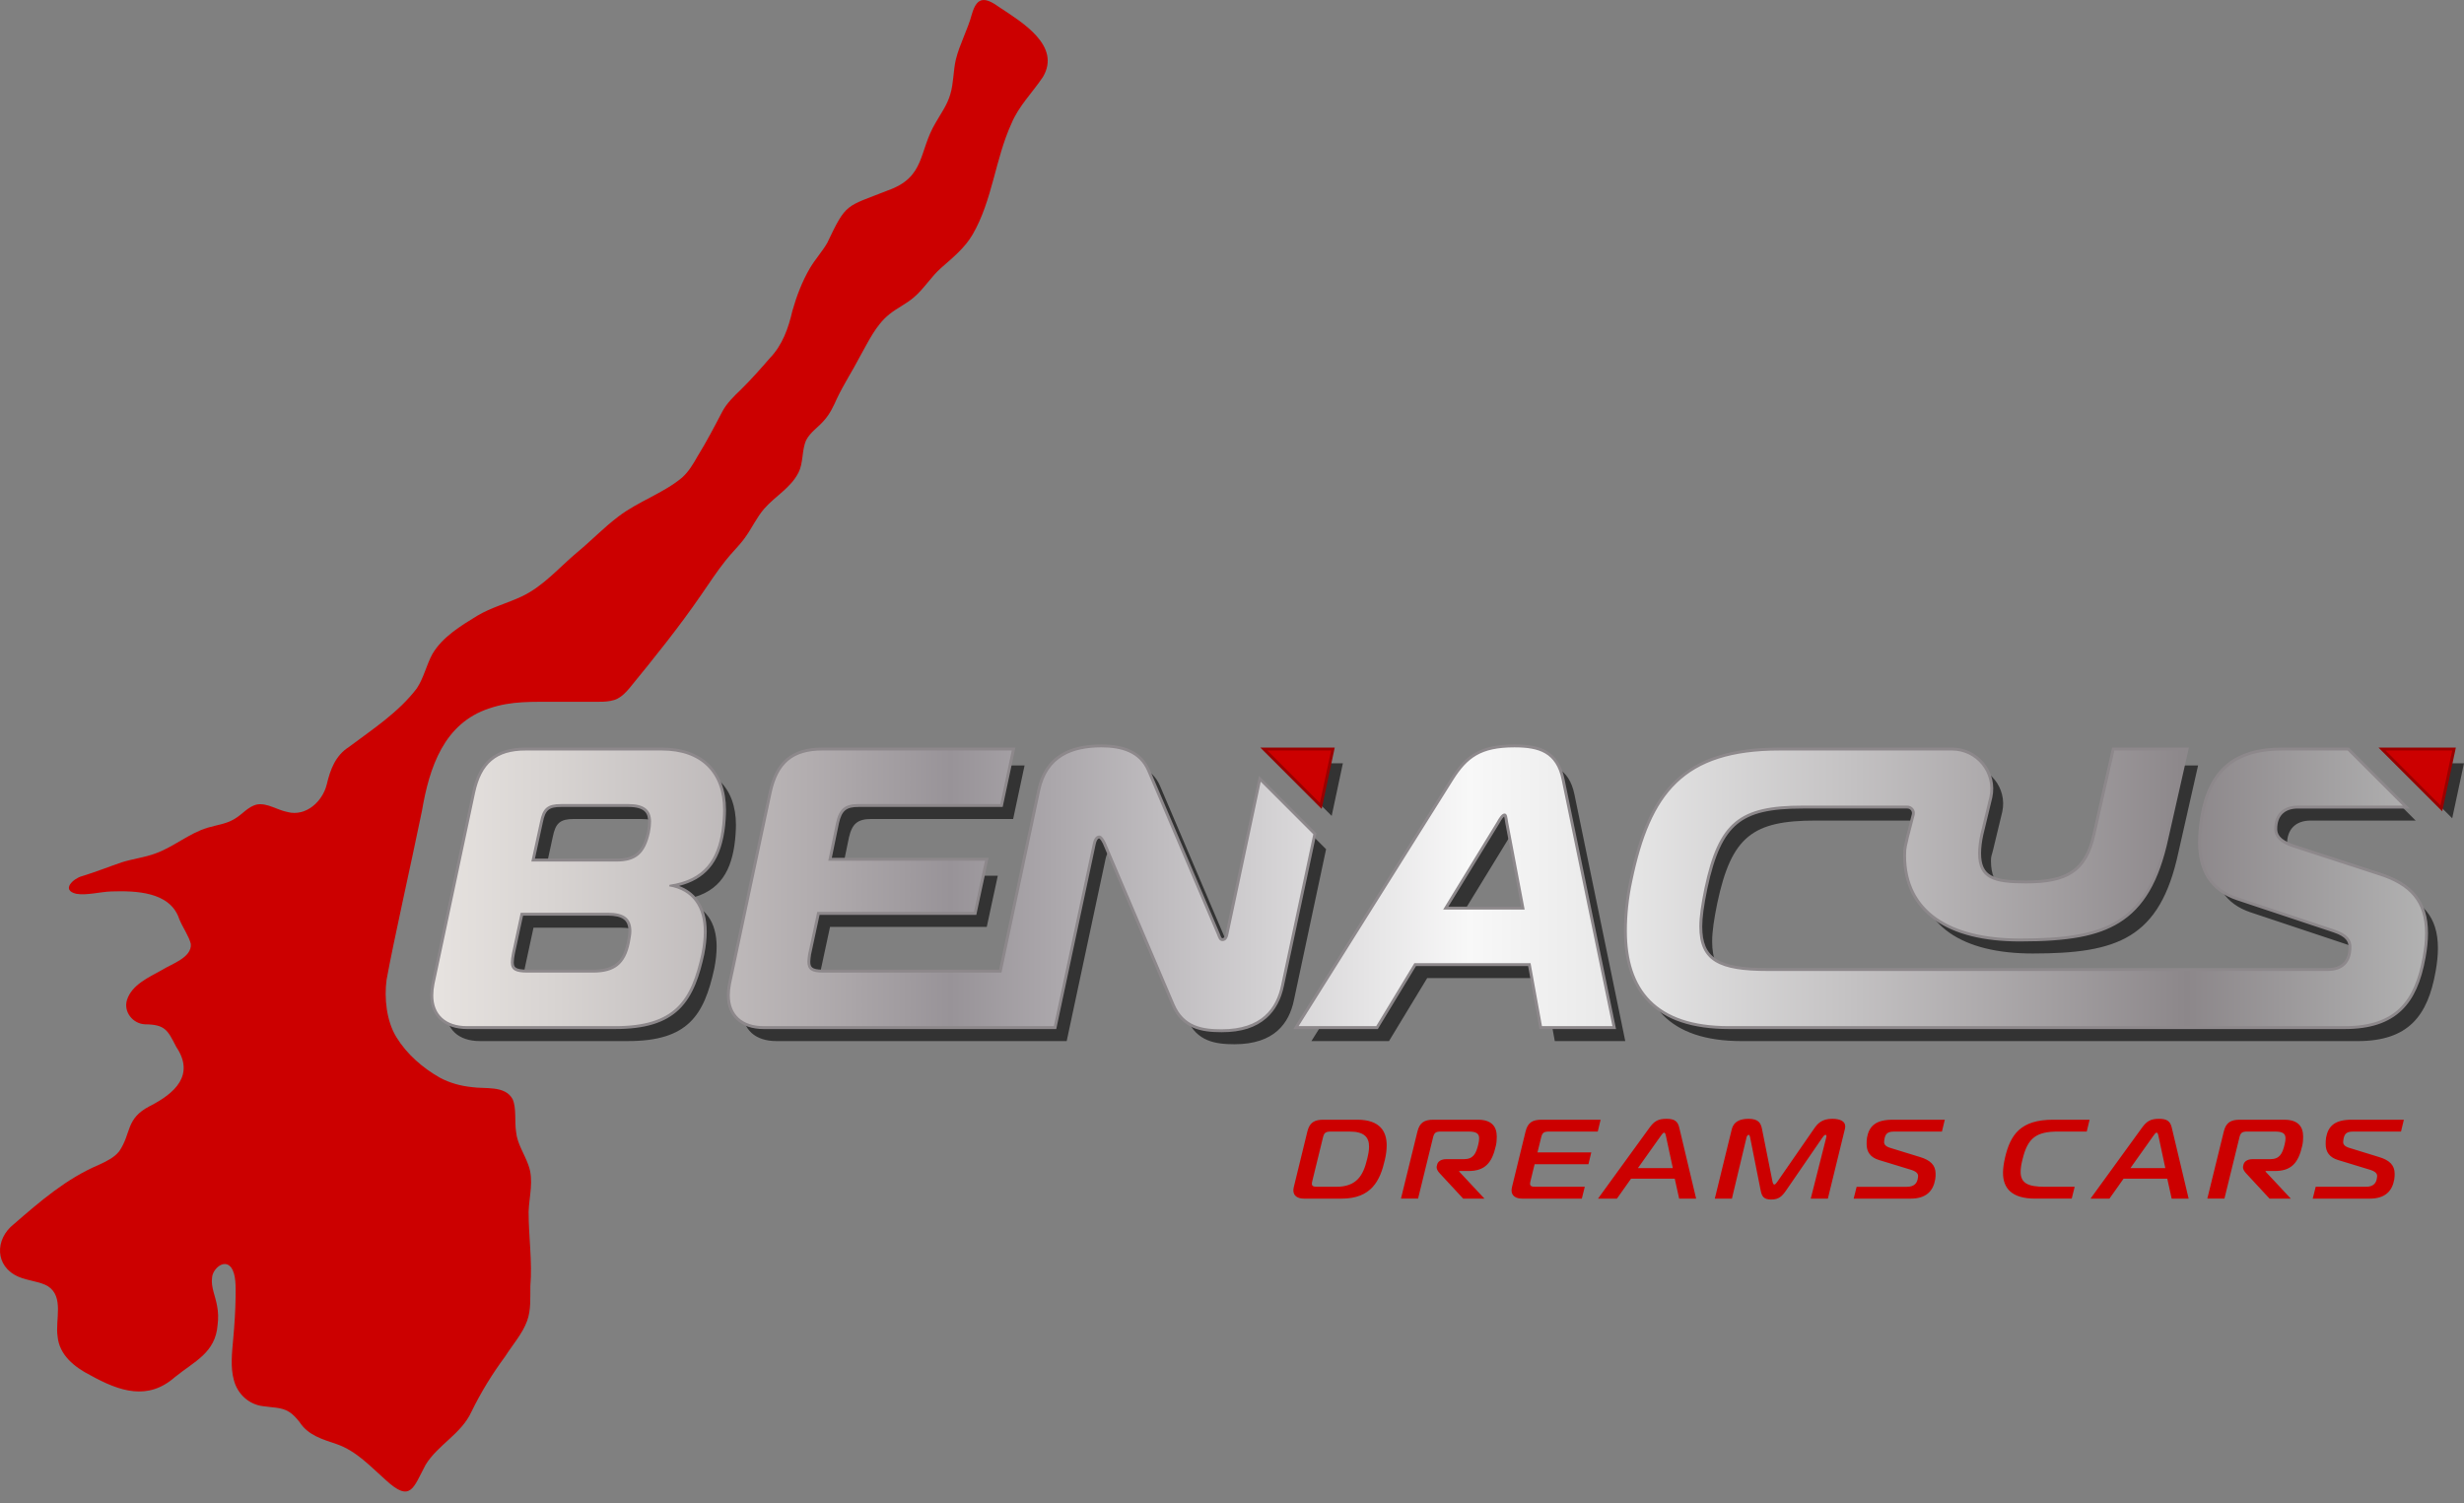 <svg width="200" height="122" viewBox="0 0 200 122" fill="none" xmlns="http://www.w3.org/2000/svg">
<rect x="0" y="0" width="200" height="122" fill="#808080" stroke="none"/>
<g id="Livello_1" clip-path="url(#clip0_123_242)">
<path id="Vector" d="M110.168 90.888H107.421C106.684 90.888 106.295 91.117 106.116 91.849L105.022 96.333C105 96.434 104.98 96.534 104.98 96.617C104.98 97.074 105.327 97.294 105.853 97.294H108.895C111.315 97.294 112.02 95.83 112.399 94.183C112.494 93.78 112.557 93.368 112.557 92.975C112.557 91.849 112.02 90.888 110.168 90.888ZM110.967 94.091C110.662 95.372 110.147 96.333 108.463 96.333H106.937C106.611 96.333 106.484 96.278 106.484 96.086C106.484 96.031 106.495 95.958 106.516 95.876L107.39 92.307C107.484 91.941 107.611 91.85 108.032 91.85H109.557C110.757 91.85 111.125 92.334 111.125 93.076C111.125 93.378 111.062 93.716 110.967 94.092V94.091ZM119.965 90.888H116.355C115.619 90.888 115.229 91.117 115.051 91.849L113.714 97.293H115.103L116.324 92.306C116.419 91.94 116.545 91.849 116.966 91.849H119.208C119.85 91.849 120.06 92.023 120.06 92.398C120.06 92.535 120.039 92.709 119.987 92.911C119.807 93.643 119.587 94.091 118.819 94.091H117.387C116.977 94.091 116.714 94.274 116.651 94.53L116.619 94.658C116.609 94.686 116.609 94.722 116.609 94.75C116.609 94.915 116.725 95.088 116.84 95.217L118.766 97.294H120.491L118.439 95.097L118.45 95.052H119.187C120.523 95.052 121.102 94.412 121.418 93.002C121.481 92.728 121.491 92.481 121.491 92.252C121.491 91.41 121.039 90.889 119.965 90.889L119.965 90.888ZM125.742 91.849H129.688L129.92 90.888H125.132C124.395 90.888 124.005 91.117 123.827 91.849L122.732 96.333C122.711 96.434 122.69 96.534 122.69 96.617C122.69 97.074 123.038 97.294 123.564 97.294H128.394L128.636 96.333H124.648C124.321 96.333 124.195 96.278 124.195 96.086C124.195 96.031 124.205 95.958 124.227 95.876L124.563 94.503H128.931L129.162 93.542H124.795L125.099 92.306C125.194 91.94 125.321 91.849 125.742 91.849ZM135.264 90.815C134.602 90.815 134.275 90.998 133.886 91.538L129.708 97.294H131.244L132.391 95.674H135.937L136.295 97.294H137.673L136.306 91.538C136.179 90.989 135.895 90.815 135.264 90.815H135.264ZM132.949 94.814L134.802 92.206C134.875 92.105 134.98 91.941 135.075 91.941C135.17 91.941 135.201 92.105 135.222 92.206L135.78 94.814H132.949ZM148.723 90.815C147.882 90.815 147.534 91.191 147.229 91.639L144.272 95.912C144.177 96.049 144.094 96.15 144.019 96.15C143.945 96.15 143.903 96.049 143.872 95.912L143.02 91.639C142.925 91.191 142.767 90.815 141.925 90.815C141.188 90.815 140.715 91.072 140.567 91.657L139.189 97.294H140.578L141.768 92.307C141.789 92.234 141.852 92.115 141.936 92.115C141.999 92.115 142.031 92.207 142.052 92.307L142.904 96.598C142.999 97.092 143.136 97.367 143.767 97.367C144.398 97.367 144.661 97.092 144.998 96.598L147.934 92.325C147.987 92.252 148.092 92.115 148.165 92.115C148.197 92.115 148.25 92.124 148.25 92.216C148.25 92.243 148.25 92.271 148.239 92.308L146.976 97.294H148.366L149.744 91.658C149.765 91.575 149.776 91.502 149.776 91.429C149.776 91.008 149.355 90.816 148.723 90.816V90.815ZM151.543 92.344C151.512 92.535 151.512 92.719 151.512 92.883C151.512 93.478 151.806 93.945 152.501 94.155L155.11 94.952C155.552 95.089 155.689 95.263 155.689 95.455C155.689 95.538 155.668 95.656 155.647 95.748C155.594 95.958 155.447 96.334 154.785 96.334H150.701L150.459 97.294H155.089C156.331 97.294 156.91 96.691 157.078 95.739C157.11 95.565 157.11 95.41 157.11 95.263C157.11 94.568 156.668 94.165 155.847 93.918L153.437 93.177C153.048 93.058 152.932 92.894 152.932 92.702C152.932 92.61 152.953 92.482 152.974 92.382C153.068 91.961 153.3 91.851 153.752 91.851H157.625L157.856 90.89H153.615C152.237 90.89 151.71 91.421 151.542 92.345L151.543 92.344ZM162.74 93.999C162.645 94.42 162.582 94.823 162.582 95.198C162.582 96.424 163.255 97.293 165.191 97.293H168.159L168.4 96.332H165.98C164.602 96.332 164.012 96.04 164.012 95.115C164.012 94.831 164.065 94.493 164.17 94.09C164.591 92.352 165.285 91.848 167.074 91.848H169.379L169.61 90.888H166.653C164.022 90.888 163.181 92.077 162.738 93.999L162.74 93.999ZM175.241 90.815C174.578 90.815 174.252 90.998 173.862 91.538L169.684 97.294H171.221L172.368 95.674H175.914L176.272 97.294H177.65L176.282 91.538C176.156 90.989 175.871 90.815 175.24 90.815H175.241ZM172.926 94.814L174.778 92.206C174.851 92.105 174.956 91.941 175.051 91.941C175.146 91.941 175.178 92.105 175.199 92.206L175.756 94.814H172.926ZM185.417 90.888H181.807C181.07 90.888 180.681 91.117 180.502 91.849L179.166 97.293H180.555L181.776 92.306C181.871 91.94 181.997 91.849 182.418 91.849H184.66C185.302 91.849 185.512 92.023 185.512 92.398C185.512 92.535 185.491 92.709 185.438 92.911C185.259 93.643 185.039 94.091 184.27 94.091H182.839C182.429 94.091 182.166 94.274 182.102 94.53L182.071 94.658C182.06 94.686 182.06 94.722 182.06 94.75C182.06 94.915 182.176 95.088 182.292 95.217L184.217 97.294H185.943L183.891 95.097L183.902 95.052H184.638C185.975 95.052 186.554 94.412 186.87 93.002C186.933 92.728 186.943 92.481 186.943 92.252C186.943 91.41 186.491 90.889 185.417 90.889L185.417 90.888ZM191.015 91.849H194.887L195.119 90.888H190.877C189.499 90.888 188.973 91.419 188.804 92.343C188.773 92.535 188.773 92.718 188.773 92.883C188.773 93.478 189.067 93.944 189.762 94.155L192.371 94.951C192.813 95.088 192.95 95.262 192.95 95.455C192.95 95.537 192.929 95.656 192.908 95.747C192.855 95.958 192.708 96.333 192.046 96.333H187.962L187.72 97.294H192.35C193.592 97.294 194.171 96.69 194.339 95.738C194.371 95.565 194.371 95.409 194.371 95.263C194.371 94.567 193.929 94.165 193.108 93.918L190.698 93.177C190.309 93.058 190.193 92.893 190.193 92.701C190.193 92.609 190.214 92.481 190.235 92.381C190.33 91.96 190.561 91.85 191.014 91.85L191.015 91.849Z" fill="#CC0000"/>
<path id="Vector_2" d="M42.884 94.558C42.565 93.654 41.974 92.829 41.888 91.851C41.76 91.03 41.931 89.939 41.607 89.217C40.986 88.084 39.376 88.409 38.283 88.241C37.395 88.146 36.515 87.91 35.718 87.484C34.324 86.695 33.03 85.579 32.183 84.202C31.368 82.888 31.176 81.004 31.38 79.519C31.959 76.328 33.371 70.11 34.249 65.821C34.849 62.288 36.036 58.701 39.718 57.499C41.541 56.878 43.22 56.974 45.251 56.967C45.998 56.967 46.787 56.967 47.53 56.967C48.417 56.943 49.448 57.063 50.135 56.703C50.478 56.528 50.764 56.242 51.078 55.876C53.102 53.402 55.116 50.908 56.926 48.27C57.565 47.347 58.178 46.401 58.877 45.523C59.379 44.879 59.995 44.303 60.46 43.658C61.027 42.881 61.411 42.009 62.031 41.291C62.91 40.285 64.181 39.6 64.799 38.383C65.231 37.567 65.065 36.517 65.442 35.719C65.772 35.073 66.442 34.666 66.906 34.108C67.363 33.601 67.653 32.974 67.932 32.355C68.49 31.175 69.216 30.07 69.818 28.908C70.498 27.708 71.094 26.386 72.191 25.505C72.818 25.002 73.569 24.662 74.179 24.135C75.007 23.433 75.575 22.459 76.4 21.738C77.335 20.913 78.323 20.117 78.955 19.02C80.559 16.248 80.772 12.933 82.094 10.038C82.683 8.607 83.81 7.51 84.653 6.248C86.148 3.72 82.975 1.816 81.167 0.62C80.057 -0.174 79.326 -0.409 78.881 1.166C78.544 2.422 77.888 3.589 77.583 4.836C77.37 5.761 77.41 6.735 77.135 7.648C76.903 8.486 76.382 9.198 75.946 9.958C74.532 12.328 75.147 14.368 72.05 15.463C68.641 16.817 68.711 16.413 67.141 19.728C66.731 20.432 66.164 21.051 65.746 21.757C65.111 22.838 64.655 24.038 64.315 25.237C63.995 26.635 63.51 28.006 62.498 29.059C61.732 29.939 60.962 30.817 60.13 31.631C59.563 32.174 58.989 32.729 58.618 33.427C57.98 34.651 57.354 35.848 56.624 37.031C56.272 37.656 55.898 38.287 55.36 38.77C53.805 40.061 51.794 40.7 50.184 41.935C48.989 42.837 47.956 43.928 46.797 44.877C45.365 46.087 44.106 47.572 42.39 48.395C41.195 48.965 39.878 49.298 38.736 49.983C37.384 50.814 35.931 51.686 35.102 53.077C34.614 53.966 34.395 55.038 33.828 55.881C32.352 57.822 30.246 59.193 28.312 60.639C27.225 61.335 26.809 62.462 26.523 63.673C26.178 65.064 24.847 66.285 23.362 65.92C22.495 65.75 21.704 65.168 20.883 65.298C20.145 65.44 19.663 66.126 19.024 66.478C18.366 66.884 17.61 66.959 16.846 67.187C15.337 67.645 14.098 68.745 12.626 69.273C11.744 69.601 10.798 69.71 9.901 69.989C8.809 70.36 7.756 70.787 6.656 71.118C5.958 71.304 4.921 72.251 6.192 72.551C7.049 72.695 8.127 72.39 9.033 72.358C10.995 72.297 13.808 72.365 14.546 74.589C14.826 75.288 15.343 75.997 15.488 76.619C15.589 77.731 13.909 78.245 13.129 78.744C12.063 79.338 10.695 79.937 10.307 81.168C10.009 82.125 10.777 83.099 11.765 83.144C13.416 83.159 13.61 83.623 14.303 84.973C15.85 87.27 14.173 88.761 12.154 89.786C10.176 90.808 10.683 91.973 9.678 93.448C9.265 93.973 8.63 94.266 8.027 94.55C5.406 95.653 3.247 97.521 1.121 99.367C-0.424 100.581 -0.44 102.795 1.5 103.635C2.271 103.971 3.275 104.026 3.891 104.404C5.218 105.263 4.473 107.148 4.674 108.465C4.801 109.979 6.05 110.977 7.329 111.626C9.704 112.945 12.002 113.72 14.21 111.77C15.787 110.494 17.493 109.809 17.663 107.537C17.73 107.022 17.719 106.497 17.619 105.988C17.474 105.174 17.113 104.467 17.212 103.726C17.241 103.026 18.172 102.157 18.749 102.865C19.174 103.435 19.125 104.451 19.125 105.208C19.109 106.379 19.035 107.547 18.927 108.713C18.829 109.799 18.694 110.987 18.981 112.017C19.266 113.136 20.187 114.007 21.357 114.142C22.046 114.253 22.859 114.216 23.447 114.594C23.797 114.799 24.07 115.125 24.326 115.446C25.014 116.503 26.155 116.825 27.341 117.226C28.93 117.776 30.081 119.047 31.308 120.133C33.347 122.01 33.54 120.779 34.548 118.896C35.536 117.28 37.439 116.392 38.254 114.618C39.031 113.024 39.947 111.532 41.005 110.102C41.606 109.155 42.392 108.284 42.783 107.224C43.112 106.318 43.033 105.377 43.048 104.404C43.218 102.382 42.904 100.374 42.907 98.355C42.951 97.097 43.349 95.793 42.888 94.57L42.885 94.559L42.884 94.558Z" fill="#CC0000"/>
<g id="Group">
<path id="Vector_3" d="M109 61.958H103.822L108.091 66.226L109 61.958ZM194.581 61.958L199.043 66.42L199.999 61.958H194.58H194.581ZM194.141 72.264L187.077 69.962C186.054 69.61 185.639 69.131 185.639 68.492C185.639 67.341 186.31 66.606 187.557 66.606H196.075L191.6 62.131H186.279C182.251 62.131 180.461 64.08 179.886 67.469C179.758 68.204 179.694 68.907 179.694 69.578C179.694 71.815 180.589 73.35 182.667 74.053L190.53 76.674C191.585 77.026 191.905 77.505 191.905 78.08C191.905 79.359 191.201 80.03 189.955 80.03H144.535C140.603 80.03 138.973 79.263 138.973 76.418C138.973 75.587 139.133 74.564 139.388 73.318C140.539 67.884 142.265 66.606 147.379 66.606H155.857C156.246 66.606 156.536 66.966 156.455 67.347L155.977 69.195C155.849 69.835 155.753 69.948 155.753 70.651C155.753 75.159 159.301 77.396 164.991 77.396C171.864 77.396 175.316 76.195 176.818 69.195L178.416 62.132H172.663L171.129 68.908C170.458 72.104 168.7 72.921 165.503 72.921C162.882 72.921 161.604 71.994 161.604 69.884C161.604 69.437 161.667 69.483 161.796 68.908L162.523 65.889C162.938 63.956 161.465 62.132 159.487 62.132H145.494C137.663 62.132 135.01 65.648 133.54 72.68C133.22 74.151 133.092 75.525 133.092 76.772C133.092 81.502 135.425 84.507 141.371 84.507H191.362C195.486 84.507 197.052 82.461 197.691 78.881C197.819 78.178 197.883 77.539 197.883 76.964C197.883 74.407 196.637 73.064 194.143 72.265L194.141 72.264ZM123.962 61.876C121.214 61.876 120.126 62.739 119.008 64.496L106.446 84.505H112.743L115.843 79.392H125.273L126.2 84.505H131.921L127.798 64.496C127.35 62.323 125.976 61.876 123.962 61.876H123.962ZM118.176 75.044L122.523 67.948C122.715 67.597 122.939 67.245 123.162 67.245C123.386 67.245 123.386 67.597 123.45 67.948L124.793 75.044H118.176H118.176ZM103.371 64.663L100.744 77.058C100.711 77.218 100.615 77.602 100.264 77.602C99.976 77.602 99.912 77.283 99.817 77.058L94.159 63.794C93.52 62.292 92.049 61.876 90.451 61.876C88.086 61.876 86.04 62.643 85.465 65.392L82.328 80.159H67.821C66.926 80.159 66.574 79.935 66.574 79.264C66.574 79.104 66.607 78.881 66.638 78.657L67.373 75.236H80.095L80.99 71.081H68.268L68.907 67.981C69.163 66.862 69.61 66.478 70.729 66.478H82.236L83.163 62.132H67.788C65.39 62.132 64.176 63.187 63.665 65.584L60.372 81.086C60.309 81.405 60.276 81.725 60.276 82.013C60.276 83.547 61.267 84.506 63.025 84.506H86.582L89.747 69.675C89.875 69.1 90.13 69.036 90.258 69.036C90.418 69.036 90.578 69.196 90.77 69.58L96.364 82.717C97.131 84.538 98.665 84.762 100.2 84.762C103.46 84.762 104.643 83.036 105.027 81.182L107.637 68.93L103.371 64.664V64.663ZM54.78 62.131H43.72C41.322 62.131 40.108 63.186 39.597 65.583L36.304 81.085C36.241 81.405 36.208 81.724 36.208 82.012C36.208 83.546 37.199 84.505 38.957 84.505H50.976C55.834 84.505 57.145 82.428 57.976 78.624C58.104 77.986 58.168 77.378 58.168 76.834C58.168 74.885 57.273 73.478 55.355 73.159L55.387 73.031C58.232 72.616 59.255 70.954 59.606 68.653C59.702 68.013 59.735 67.342 59.735 66.958C59.735 63.954 57.944 62.132 54.78 62.132L54.78 62.131ZM52.159 77.729C51.807 79.487 50.912 80.158 49.186 80.158H43.848C42.888 80.158 42.505 79.966 42.505 79.327C42.505 79.135 42.537 78.88 42.601 78.56L43.304 75.3H50.368C51.647 75.3 52.286 75.716 52.286 76.802C52.286 77.058 52.222 77.377 52.158 77.729H52.159ZM53.789 68.779C53.405 70.537 52.638 71.145 51.072 71.145H44.168L44.871 67.916C45.095 66.797 45.478 66.478 46.597 66.478H52.032C53.31 66.478 53.886 66.926 53.886 67.916C53.886 68.172 53.854 68.459 53.789 68.779H53.789Z" fill="#333333"/>
<path id="Vector_4" d="M99.16 83.667C97.575 83.667 96 83.41 95.216 81.549L89.624 68.416C89.427 68.023 89.296 67.941 89.22 67.941C89.042 67.941 88.902 68.135 88.824 68.487L85.639 83.41H61.987C60.192 83.41 59.12 82.434 59.12 80.799C59.12 80.499 59.154 80.17 59.218 79.849L62.511 64.346C63.041 61.861 64.309 60.8 66.749 60.8H82.27L81.293 65.383H69.69C68.642 65.383 68.227 65.726 67.983 66.794L67.374 69.75H80.097L79.151 74.141H66.429L65.715 77.464C65.684 77.679 65.653 77.9 65.653 78.05C65.653 78.707 66.033 78.827 66.781 78.827H81.194L84.31 64.154C84.818 61.725 86.487 60.545 89.412 60.545C91.41 60.545 92.659 61.195 93.228 62.535L98.886 75.799C98.902 75.838 98.918 75.879 98.934 75.921C99.017 76.139 99.077 76.271 99.225 76.271C99.293 76.271 99.499 76.271 99.589 75.823L102.262 63.213L106.727 67.678L104.103 79.993C103.599 82.43 101.936 83.666 99.161 83.666L99.16 83.667ZM140.33 83.411C134.758 83.411 131.933 80.769 131.933 75.558C131.933 74.201 132.084 72.816 132.383 71.441C133.194 67.562 134.313 65.103 136.009 63.471C137.901 61.649 140.584 60.8 144.453 60.8H158.446C159.425 60.8 160.338 61.236 160.953 61.998C161.568 62.759 161.803 63.743 161.598 64.7L160.869 67.722C160.746 68.276 160.681 68.809 160.681 69.26C160.681 71.253 161.848 71.589 164.463 71.589C166.184 71.589 167.324 71.346 168.158 70.801C169.073 70.202 169.65 69.207 169.973 67.67L171.528 60.8H177.523L175.893 68.008C175.147 71.488 173.927 73.585 171.941 74.808C170.217 75.867 167.903 76.3 163.951 76.3C161.035 76.3 158.74 75.727 157.131 74.596C155.448 73.414 154.596 71.679 154.596 69.437C154.596 68.921 154.646 68.713 154.723 68.399C154.752 68.277 154.786 68.139 154.822 67.959L154.823 67.952L155.301 66.103C155.331 65.962 155.295 65.81 155.201 65.694C155.107 65.577 154.967 65.51 154.817 65.51H146.34C143.615 65.51 142.048 65.885 140.933 66.802C139.795 67.737 139.057 69.33 138.464 72.129C138.175 73.54 138.051 74.46 138.051 75.205C138.051 76.596 138.437 77.45 139.301 77.976C140.122 78.476 141.415 78.699 143.495 78.699H188.915C190.114 78.699 190.747 78.065 190.747 76.867C190.747 76.465 190.6 75.954 189.454 75.572L181.59 72.951C179.535 72.256 178.537 70.755 178.537 68.365C178.537 67.69 178.602 66.973 178.731 66.235C179.361 62.527 181.429 60.799 185.24 60.799H190.611L195.322 65.51H186.519C185.375 65.51 184.719 66.154 184.719 67.277C184.719 67.886 185.151 68.317 186.078 68.636L193.14 70.937C194.452 71.357 195.387 71.922 195.999 72.664C196.647 73.448 196.962 74.457 196.962 75.748C196.962 76.327 196.897 76.98 196.768 77.687C196.417 79.652 195.816 80.992 194.876 81.905C193.835 82.917 192.346 83.409 190.323 83.409H140.332L140.33 83.411ZM125.062 83.411L124.135 78.297H114.87L111.77 83.411H105.193L117.869 63.222C118.998 61.447 120.09 60.545 122.923 60.545C124.959 60.545 126.41 61.007 126.874 63.26L131.027 83.411H125.062ZM123.611 73.713L122.295 66.757C122.283 66.689 122.272 66.622 122.263 66.556C122.234 66.356 122.203 66.15 122.123 66.15C121.937 66.15 121.674 66.633 121.587 66.791L117.347 73.713H123.611L123.611 73.713ZM37.918 83.411C36.123 83.411 35.051 82.435 35.051 80.8C35.051 80.499 35.085 80.17 35.15 79.85L38.442 64.347C38.972 61.862 40.24 60.801 42.681 60.801H53.74C55.315 60.801 56.611 61.258 57.487 62.121C58.355 62.976 58.812 64.23 58.812 65.745C58.812 66.138 58.779 66.821 58.683 67.457C58.282 70.081 57.03 71.459 54.636 71.891C56.323 72.293 57.246 73.607 57.246 75.622C57.246 76.181 57.18 76.791 57.051 77.435C56.205 81.312 54.82 83.411 49.936 83.411H37.917H37.918ZM41.677 77.373C41.615 77.681 41.584 77.932 41.584 78.115C41.584 78.588 41.773 78.828 42.808 78.828H48.146C49.844 78.828 50.672 78.152 51.003 76.494L51.022 76.391C51.077 76.092 51.129 75.809 51.129 75.59C51.129 74.62 50.591 74.206 49.329 74.206H42.36L41.677 77.373ZM50.032 69.814C51.568 69.814 52.273 69.199 52.634 67.542C52.696 67.234 52.727 66.951 52.727 66.704C52.727 65.779 52.208 65.384 50.991 65.384H45.557C44.491 65.384 44.16 65.66 43.947 66.728L43.274 69.814H50.032H50.032Z" fill="url(#paint0_linear_123_242)"/>
<path id="Vector_5" d="M122.922 60.663C124.936 60.663 126.311 61.111 126.758 63.284L130.882 83.293H125.16L124.233 78.179H114.804L111.704 83.293H105.407L117.969 63.284C119.088 61.526 120.174 60.663 122.923 60.663M117.137 73.832H123.754L122.412 66.736C122.348 66.384 122.348 66.033 122.124 66.033C121.899 66.033 121.676 66.384 121.485 66.736L117.138 73.832M89.412 60.663C91.01 60.663 92.481 61.078 93.12 62.581L98.777 75.846C98.873 76.069 98.937 76.389 99.225 76.389C99.577 76.389 99.673 76.005 99.704 75.846L102.332 63.45L106.598 67.716L103.987 79.968C103.604 81.822 102.421 83.548 99.16 83.548C97.626 83.548 96.092 83.325 95.325 81.502L89.731 68.366C89.539 67.982 89.379 67.822 89.219 67.822C89.091 67.822 88.835 67.886 88.708 68.461L85.543 83.292H61.986C60.228 83.292 59.237 82.333 59.237 80.798C59.237 80.511 59.269 80.191 59.333 79.871L62.625 64.37C63.137 61.972 64.351 60.918 66.749 60.918H82.124L81.197 65.264H69.689C68.57 65.264 68.123 65.648 67.868 66.766L67.229 69.867H79.95L79.055 74.022H66.334L65.599 77.442C65.567 77.666 65.535 77.89 65.535 78.05C65.535 78.721 65.887 78.945 66.781 78.945H81.289L84.425 64.178C85.001 61.429 87.046 60.662 89.412 60.662M190.56 60.919L195.035 65.394H186.517C185.27 65.394 184.599 66.129 184.599 67.28C184.599 67.919 185.014 68.398 186.037 68.75L193.101 71.052C195.594 71.85 196.841 73.194 196.841 75.75C196.841 76.325 196.778 76.965 196.649 77.668C196.01 81.248 194.444 83.293 190.32 83.293H140.329C134.384 83.293 132.05 80.289 132.05 75.558C132.05 74.312 132.179 72.937 132.498 71.467C133.969 64.434 136.621 60.919 144.453 60.919H158.446C160.423 60.919 161.897 62.742 161.482 64.676L160.754 67.695C160.627 68.27 160.563 68.813 160.563 69.26C160.563 71.37 161.841 71.707 164.462 71.707C167.659 71.707 169.417 70.891 170.088 67.695L171.622 60.918H177.375L175.777 67.982C174.275 74.982 170.823 76.182 163.95 76.182C158.26 76.182 154.712 73.944 154.712 69.438C154.712 68.734 154.808 68.621 154.936 67.982L155.414 66.133C155.496 65.752 155.205 65.392 154.815 65.392H146.338C141.224 65.392 139.498 66.671 138.347 72.104C138.091 73.351 137.932 74.374 137.932 75.205C137.932 78.049 139.562 78.816 143.493 78.816H188.914C190.16 78.816 190.863 78.145 190.863 76.867C190.863 76.291 190.544 75.812 189.489 75.46L181.626 72.839C179.548 72.136 178.653 70.602 178.653 68.365C178.653 67.693 178.716 66.99 178.845 66.255C179.42 62.867 181.21 60.917 185.237 60.917H190.559M53.74 60.919C56.905 60.919 58.695 62.74 58.695 65.745C58.695 66.129 58.662 66.8 58.566 67.439C58.215 69.741 57.192 71.403 54.347 71.818L54.315 71.946C56.233 72.265 57.128 73.671 57.128 75.621C57.128 76.165 57.064 76.772 56.936 77.411C56.105 81.215 54.794 83.293 49.936 83.293H37.917C36.159 83.293 35.168 82.333 35.168 80.799C35.168 80.512 35.201 80.192 35.264 79.872L38.557 64.37C39.068 61.973 40.283 60.918 42.68 60.918H53.74M43.128 69.932H50.032C51.599 69.932 52.366 69.325 52.75 67.567C52.813 67.248 52.846 66.96 52.846 66.704C52.846 65.713 52.27 65.266 50.992 65.266H45.557C44.439 65.266 44.055 65.585 43.832 66.704L43.128 69.932ZM42.809 78.946H48.147C49.873 78.946 50.768 78.275 51.12 76.517C51.184 76.165 51.248 75.846 51.248 75.59C51.248 74.503 50.609 74.088 49.33 74.088H42.266L41.563 77.348C41.499 77.667 41.467 77.923 41.467 78.115C41.467 78.754 41.85 78.946 42.809 78.946M122.922 60.427C121.543 60.427 120.524 60.644 119.716 61.109C119.003 61.521 118.42 62.133 117.769 63.157L105.206 83.167L104.98 83.529H111.836L111.905 83.415L114.936 78.415H124.036L124.928 83.335L124.963 83.529H131.171L131.113 83.245L126.989 63.236C126.763 62.14 126.292 61.393 125.547 60.955C124.927 60.59 124.117 60.427 122.922 60.427ZM117.558 73.596L121.685 66.859L121.688 66.854L121.691 66.848C121.911 66.446 122.033 66.322 122.091 66.284C122.114 66.353 122.133 66.482 122.146 66.574C122.156 66.639 122.166 66.707 122.178 66.778L123.469 73.596H117.558ZM89.412 60.427C88.041 60.427 86.966 60.676 86.124 61.188C85.124 61.797 84.475 62.787 84.194 64.13L81.098 78.71H66.781C65.841 78.71 65.77 78.448 65.77 78.05C65.77 77.909 65.8 77.694 65.83 77.485L66.524 74.259H79.246L79.286 74.072L80.18 69.917L80.242 69.632H67.517L68.097 66.817C68.331 65.796 68.688 65.501 69.689 65.501H81.387L81.427 65.314L82.354 60.967L82.415 60.682H66.748C65.486 60.682 64.53 60.971 63.827 61.565C63.133 62.151 62.665 63.052 62.394 64.321L59.102 79.823C59.035 80.155 59.001 80.492 59.001 80.8C59.001 81.627 59.274 82.317 59.792 82.795C60.312 83.275 61.07 83.529 61.985 83.529H85.734L85.774 83.342L88.939 68.511C89.001 68.229 89.106 68.059 89.219 68.059C89.22 68.059 89.321 68.077 89.516 68.465L95.107 81.596C95.917 83.52 97.534 83.785 99.16 83.785C100.786 83.785 101.941 83.397 102.808 82.631C103.513 82.008 103.987 81.129 104.217 80.017L106.828 67.766L106.855 67.641L106.764 67.55L102.498 63.284L102.191 62.977L102.101 63.402L99.473 75.797C99.402 76.154 99.269 76.154 99.225 76.154C99.164 76.154 99.125 76.095 99.044 75.88C99.028 75.838 99.012 75.796 98.994 75.754L93.336 62.49C93.016 61.736 92.473 61.183 91.722 60.845C91.1 60.565 90.344 60.428 89.411 60.428L89.412 60.427ZM190.658 60.682H185.239C181.359 60.682 179.255 62.441 178.613 66.217C178.484 66.961 178.418 67.684 178.418 68.366C178.418 69.549 178.669 70.538 179.163 71.306C179.682 72.112 180.485 72.703 181.551 73.064L189.416 75.685C190.485 76.042 190.629 76.483 190.629 76.868C190.629 78.005 190.053 78.581 188.915 78.581H143.495C139.464 78.581 138.169 77.761 138.169 75.205C138.169 74.479 138.296 73.537 138.58 72.152C139.166 69.384 139.893 67.811 141.008 66.893C142.1 65.995 143.645 65.629 146.34 65.629H154.817C154.932 65.629 155.038 65.68 155.11 65.768C155.18 65.856 155.208 65.969 155.185 66.079L154.709 67.923L154.707 67.929L154.706 67.936C154.67 68.114 154.638 68.251 154.608 68.372C154.532 68.683 154.478 68.907 154.478 69.438C154.478 70.582 154.703 71.611 155.146 72.499C155.579 73.365 156.224 74.104 157.063 74.693C158.692 75.838 161.01 76.418 163.951 76.418C167.927 76.418 170.259 75.981 172.002 74.908C173.01 74.288 173.816 73.447 174.467 72.336C175.124 71.213 175.628 69.806 176.009 68.032L177.607 60.97L177.672 60.682H171.434L171.393 60.867L169.859 67.643V67.645L169.859 67.647C169.543 69.151 168.982 70.122 168.095 70.703C167.281 71.235 166.162 71.472 164.464 71.472C163.39 71.472 162.303 71.423 161.643 71.068C161.06 70.755 160.801 70.198 160.801 69.262C160.801 68.82 160.865 68.296 160.987 67.748L161.714 64.731V64.728L161.715 64.725C161.927 63.734 161.684 62.713 161.047 61.924C160.409 61.135 159.462 60.683 158.448 60.683H144.455C140.553 60.683 137.844 61.542 135.929 63.386C134.215 65.037 133.086 67.514 132.27 71.419C131.97 72.799 131.817 74.193 131.817 75.558C131.817 78.083 132.483 80.037 133.795 81.366C134.494 82.073 135.39 82.615 136.454 82.974C137.548 83.342 138.853 83.529 140.332 83.529H190.323C192.378 83.529 193.894 83.026 194.958 81.993C195.917 81.061 196.528 79.701 196.884 77.71C197.013 76.996 197.079 76.337 197.079 75.75C197.079 74.431 196.756 73.398 196.091 72.591C195.464 71.832 194.51 71.255 193.176 70.827L186.116 68.527C184.983 68.137 184.838 67.656 184.838 67.28C184.838 66.769 184.984 66.352 185.261 66.071C185.55 65.778 185.974 65.63 186.52 65.63H195.607L195.204 65.227L190.729 60.752L190.66 60.683L190.658 60.682ZM53.74 60.682H42.681C41.418 60.682 40.463 60.971 39.76 61.565C39.066 62.151 38.597 63.052 38.327 64.321L35.034 79.823C34.968 80.154 34.933 80.491 34.933 80.8C34.933 81.627 35.207 82.317 35.724 82.795C36.244 83.275 37.003 83.529 37.918 83.529H49.937C52.341 83.529 53.984 83.027 55.11 81.949C56.31 80.8 56.823 79.036 57.167 77.462V77.46L57.167 77.458C57.298 76.807 57.364 76.189 57.364 75.622C57.364 74.57 57.117 73.7 56.631 73.034C56.253 72.516 55.744 72.14 55.112 71.91C56.162 71.65 56.969 71.182 57.57 70.491C58.198 69.768 58.6 68.781 58.799 67.475C58.896 66.833 58.93 66.161 58.93 65.745C58.93 62.575 56.989 60.683 53.739 60.683L53.74 60.682ZM43.421 69.696L44.062 66.754V66.752L44.063 66.75C44.263 65.746 44.556 65.501 45.557 65.501H50.992C52.414 65.501 52.61 66.079 52.61 66.704C52.61 66.942 52.58 67.216 52.519 67.518C52.168 69.126 51.518 69.696 50.033 69.696H43.422H43.421ZM42.456 74.323H49.33C49.937 74.323 50.361 74.421 50.627 74.62C50.89 74.817 51.012 75.125 51.012 75.59C51.012 75.798 50.961 76.075 50.907 76.368L50.888 76.472C50.566 78.083 49.797 78.71 48.147 78.71H42.809C41.779 78.71 41.702 78.474 41.702 78.115C41.702 77.94 41.732 77.698 41.793 77.396L42.456 74.323Z" fill="#8D888B"/>
<path id="Vector_6" d="M102.584 60.8H108.193L107.207 65.424L102.584 60.8Z" fill="#CC0000"/>
<path id="Vector_7" d="M108.047 60.919L107.137 65.187L102.869 60.919H108.047ZM108.338 60.682H102.299L102.702 61.085L106.97 65.353L107.278 65.66L107.368 65.236L108.278 60.967L108.338 60.682Z" fill="#990100"/>
<path id="Vector_8" d="M193.344 60.8H199.193L198.161 65.618L193.344 60.8Z" fill="#CC0000"/>
<path id="Vector_9" d="M199.047 60.919L198.091 65.381L193.629 60.919H199.048M199.339 60.682H193.059L193.462 61.085L197.924 65.547L198.231 65.854L198.322 65.43L199.278 60.968L199.339 60.682Z" fill="#990100"/>
</g>
</g>
<defs>
<linearGradient id="paint0_linear_123_242" x1="35.051" y1="72.106" x2="196.96" y2="72.106" gradientUnits="userSpaceOnUse">
<stop stop-color="#E7E3E0"/>
<stop offset="0.06" stop-color="#D8D4D2"/>
<stop offset="0.19" stop-color="#B2ADAF"/>
<stop offset="0.26" stop-color="#989398"/>
<stop offset="0.52" stop-color="#F8F8F8"/>
<stop offset="0.59" stop-color="#E9E9E9"/>
<stop offset="0.71" stop-color="#C4C2C3"/>
<stop offset="0.88" stop-color="#8C878A"/>
<stop offset="1" stop-color="#B2B2B2"/>
</linearGradient>
<clipPath id="clip0_123_242">
<rect width="200" height="121.065" fill="white"/>
</clipPath>
</defs>
</svg>
